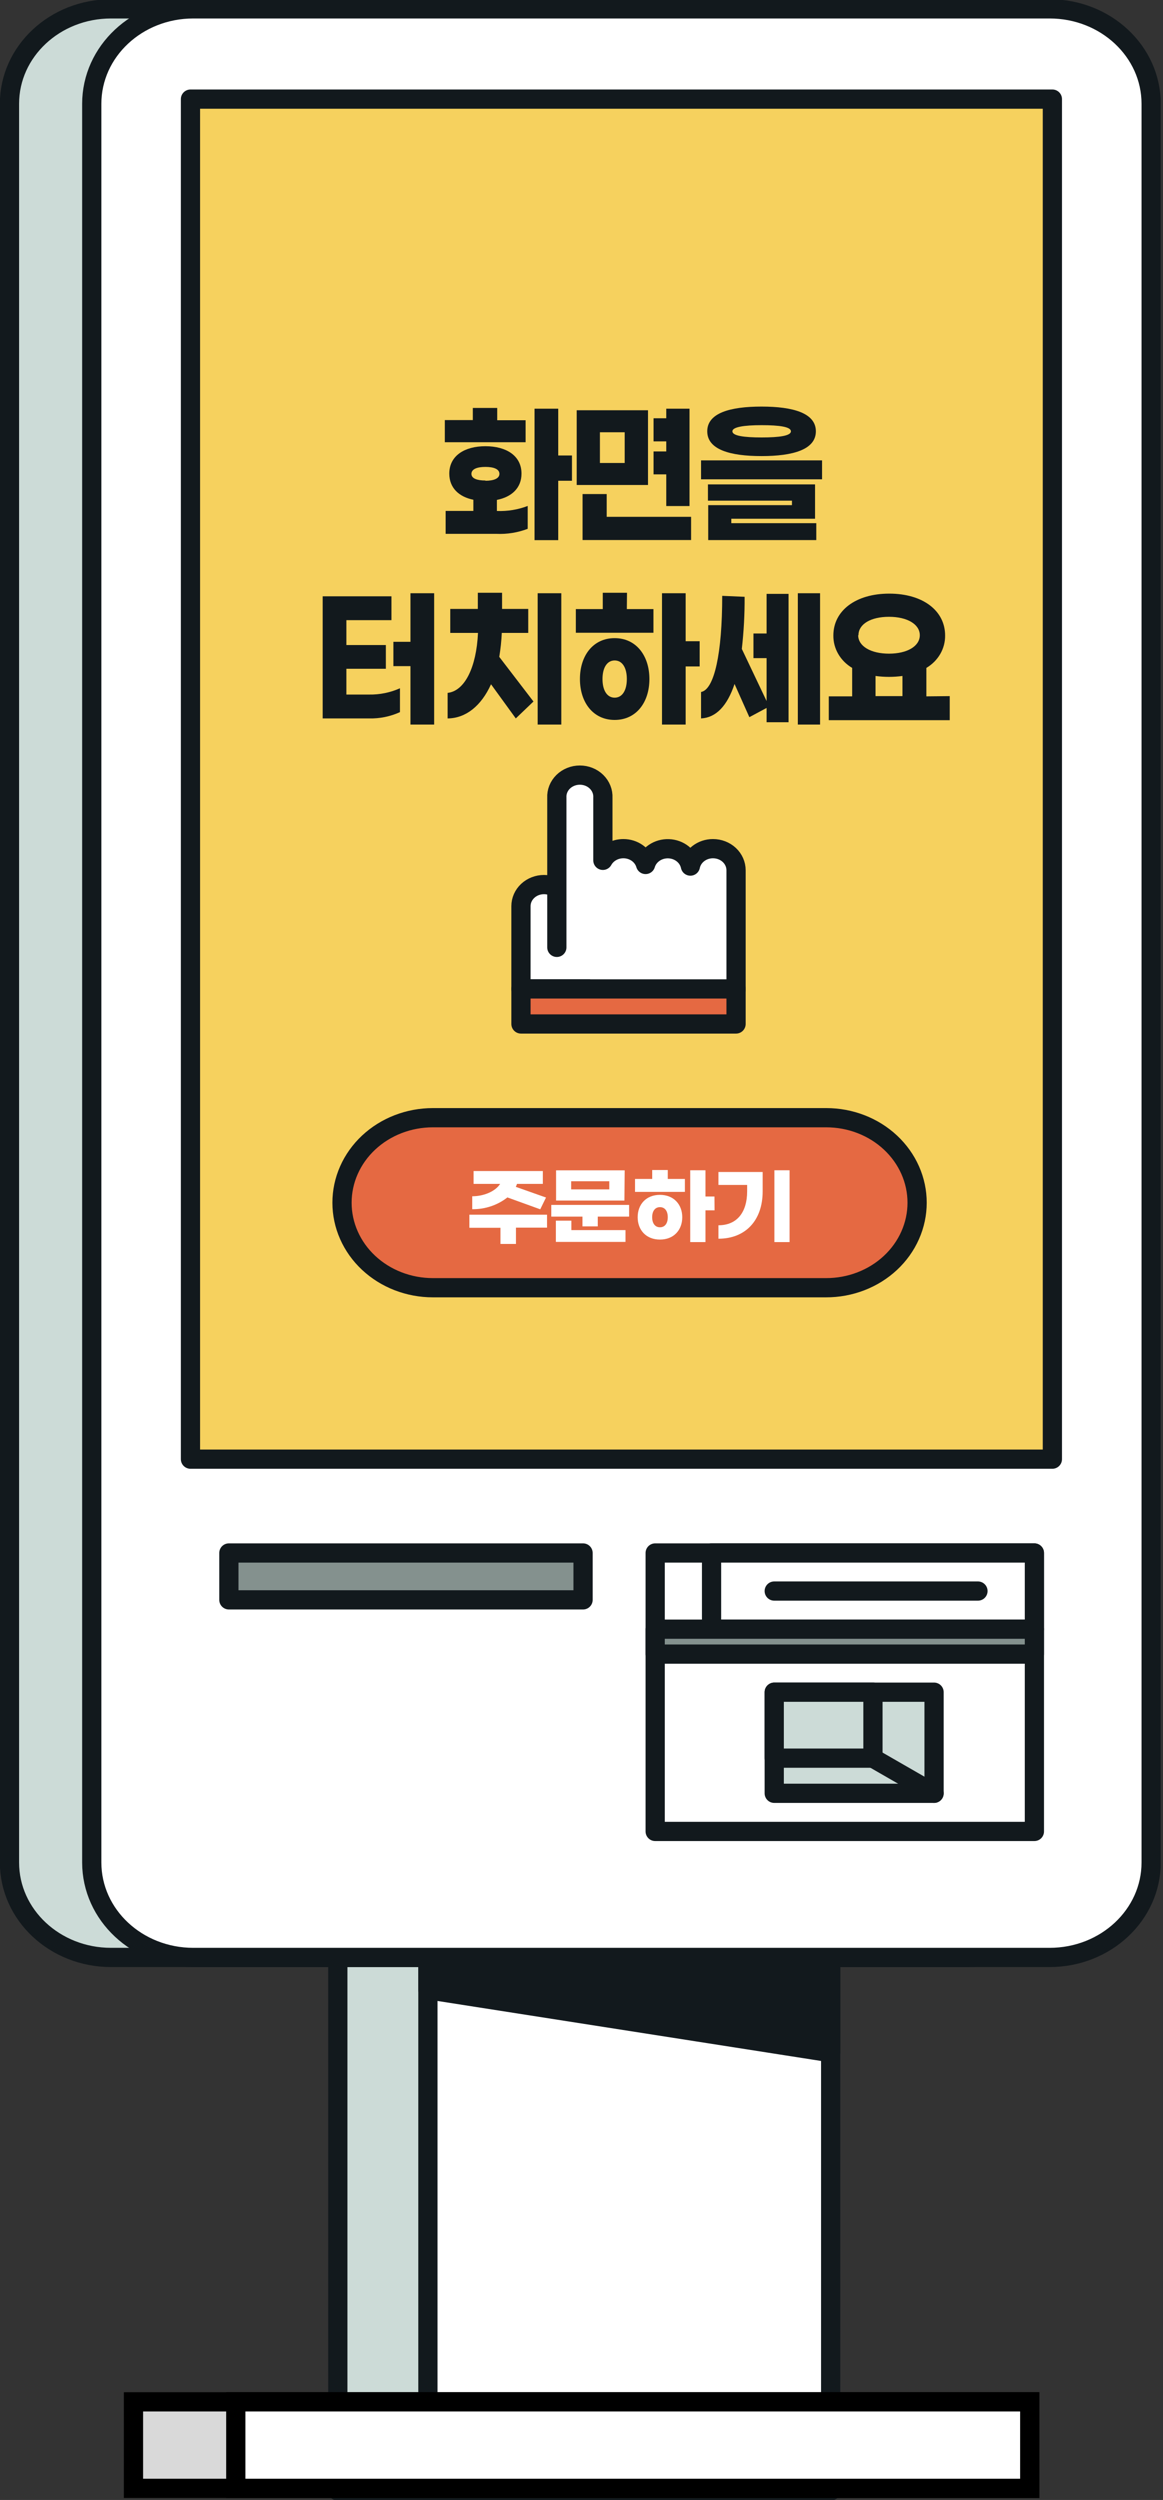 <svg width="121" height="260" viewBox="0 0 121 260" fill="none" xmlns="http://www.w3.org/2000/svg">
<rect x="0" y="0" width="121" height="260" fill="#333333" stroke="none"/>
<g clip-path="url(#clip0_81_3712)">
<path d="M77.051 199.467H35.147V259.078H77.051V199.467Z" fill="#CCDBD7" stroke="#12191D" stroke-width="2" stroke-linecap="round" stroke-linejoin="round"/>
<path d="M86.424 199.467H44.52V259.078H86.424V199.467Z" fill="white" stroke="#12191D" stroke-width="2" stroke-linecap="round" stroke-linejoin="round"/>
<path d="M44.52 199.467V206.936L86.424 213.488V199.467H44.52Z" fill="#12191D" stroke="#12191D" stroke-width="2" stroke-linecap="round" stroke-linejoin="round"/>
<path d="M100.644 0.922H11.547C5.715 0.922 0.986 5.342 0.986 10.795V193.705C0.986 199.158 5.715 203.578 11.547 203.578H100.644C106.477 203.578 111.206 199.158 111.206 193.705V10.795C111.206 5.342 106.477 0.922 100.644 0.922Z" fill="#CCDBD7" stroke="#12191D" stroke-width="2" stroke-linecap="round" stroke-linejoin="round"/>
<path d="M109.206 0.922H20.109C14.276 0.922 9.547 5.342 9.547 10.795V193.705C9.547 199.158 14.276 203.578 20.109 203.578H109.206C115.038 203.578 119.767 199.158 119.767 193.705V10.795C119.767 5.342 115.038 0.922 109.206 0.922Z" fill="white" stroke="#12191D" stroke-width="2" stroke-linecap="round" stroke-linejoin="round"/>
<path d="M109.491 10.308H19.817V151.755H109.491V10.308Z" fill="#F6D15E" stroke="#12191D" stroke-width="2" stroke-linecap="round" stroke-linejoin="round"/>
<path d="M60.662 161.513H23.812V166.39H60.662V161.513Z" fill="#84918E" stroke="#12191D" stroke-width="2" stroke-linecap="round" stroke-linejoin="round"/>
<path d="M107.62 161.513H68.165V190.473H107.62V161.513Z" fill="white" stroke="#12191D" stroke-width="2" stroke-linecap="round" stroke-linejoin="round"/>
<path d="M97.182 175.991H80.552V186.508H97.182V175.991Z" fill="#CCDBD7" stroke="#12191D" stroke-width="2" stroke-linecap="round" stroke-linejoin="round"/>
<path d="M107.62 161.513H74.031V169.438H107.62V161.513Z" fill="white" stroke="#12191D" stroke-width="2" stroke-linecap="round" stroke-linejoin="round"/>
<path d="M107.62 169.438H68.165V172.031H107.62V169.438Z" fill="#84918E" stroke="#12191D" stroke-width="2" stroke-linecap="round" stroke-linejoin="round"/>
<path d="M90.823 175.991H80.552V182.852H90.823V175.991Z" fill="#CCDBD7" stroke="#12191D" stroke-width="2" stroke-linecap="round" stroke-linejoin="round"/>
<path d="M90.828 182.852L97.182 186.508" stroke="#12191D" stroke-width="2" stroke-linecap="round" stroke-linejoin="round"/>
<path d="M80.552 165.473H101.748" stroke="#12191D" stroke-width="2" stroke-linecap="round" stroke-linejoin="round"/>
<path d="M58.998 94.239C58.998 93.644 58.746 93.074 58.296 92.654C57.846 92.233 57.236 91.997 56.6 91.997C55.964 91.997 55.354 92.233 54.904 92.654C54.455 93.074 54.202 93.644 54.202 94.239V102.85H76.58" fill="white"/>
<path d="M58.998 94.239C58.998 93.644 58.746 93.074 58.296 92.654C57.846 92.233 57.236 91.997 56.6 91.997V91.997C55.964 91.997 55.354 92.233 54.904 92.654C54.455 93.074 54.202 93.644 54.202 94.239V102.85H76.58" stroke="#12191D" stroke-width="2" stroke-linecap="round" stroke-linejoin="round"/>
<path d="M62.461 102.886H76.58V90.504C76.58 89.91 76.327 89.34 75.878 88.919C75.428 88.499 74.818 88.263 74.182 88.263C73.626 88.261 73.086 88.442 72.657 88.773C72.227 89.104 71.934 89.564 71.829 90.075C71.724 89.58 71.444 89.133 71.034 88.806C70.624 88.479 70.108 88.29 69.569 88.271C69.03 88.251 68.5 88.402 68.064 88.699C67.629 88.996 67.312 89.422 67.167 89.907C67.028 89.434 66.727 89.017 66.31 88.72C65.893 88.423 65.383 88.262 64.859 88.263C64.418 88.262 63.985 88.375 63.609 88.59C63.232 88.804 62.926 89.111 62.724 89.478V82.962C62.74 82.659 62.69 82.356 62.576 82.071C62.463 81.787 62.289 81.527 62.065 81.307C61.841 81.087 61.572 80.912 61.273 80.793C60.975 80.673 60.654 80.612 60.329 80.612C60.004 80.612 59.683 80.673 59.385 80.793C59.086 80.912 58.817 81.087 58.593 81.307C58.369 81.527 58.195 81.787 58.082 82.071C57.968 82.356 57.918 82.659 57.934 82.962V98.529" fill="white"/>
<path d="M62.461 102.886H76.58V90.504C76.58 89.91 76.327 89.34 75.878 88.919C75.428 88.499 74.818 88.263 74.182 88.263C73.626 88.261 73.086 88.442 72.657 88.773C72.227 89.104 71.934 89.564 71.829 90.075C71.724 89.58 71.444 89.133 71.034 88.806C70.624 88.479 70.108 88.29 69.569 88.271C69.03 88.251 68.5 88.402 68.064 88.699C67.629 88.996 67.312 89.422 67.167 89.907C67.028 89.434 66.727 89.017 66.31 88.72C65.893 88.423 65.383 88.262 64.859 88.263C64.418 88.262 63.985 88.375 63.609 88.59C63.232 88.804 62.926 89.111 62.724 89.478V82.962C62.74 82.659 62.69 82.356 62.576 82.071C62.463 81.787 62.289 81.527 62.065 81.307C61.841 81.087 61.572 80.912 61.273 80.793C60.975 80.673 60.654 80.612 60.329 80.612C60.004 80.612 59.683 80.673 59.385 80.793C59.086 80.912 58.817 81.087 58.593 81.307C58.369 81.527 58.195 81.787 58.082 82.071C57.968 82.356 57.918 82.659 57.934 82.962V98.529" stroke="#12191D" stroke-width="2" stroke-linecap="round" stroke-linejoin="round"/>
<path d="M76.58 102.85H54.202V106.495H76.58V102.85Z" fill="#E56942" stroke="#12191D" stroke-width="2" stroke-linecap="round" stroke-linejoin="round"/>
<path d="M85.937 133.926H45.036C43.794 133.926 42.565 133.697 41.417 133.253C40.27 132.808 39.228 132.157 38.35 131.336C37.472 130.515 36.776 129.54 36.302 128.467C35.827 127.395 35.583 126.245 35.584 125.084C35.583 123.923 35.827 122.774 36.302 121.701C36.776 120.629 37.472 119.654 38.35 118.833C39.228 118.012 40.27 117.36 41.417 116.916C42.565 116.472 43.794 116.243 45.036 116.243H85.965C87.207 116.243 88.436 116.472 89.583 116.916C90.731 117.36 91.773 118.012 92.65 118.833C93.528 119.654 94.224 120.629 94.699 121.701C95.174 122.774 95.418 123.923 95.417 125.084C95.418 126.247 95.173 127.399 94.696 128.473C94.22 129.548 93.521 130.524 92.641 131.345C91.76 132.167 90.714 132.817 89.564 133.26C88.414 133.703 87.181 133.929 85.937 133.926Z" fill="#E56942" stroke="#12191D" stroke-width="2" stroke-linecap="round" stroke-linejoin="round"/>
<path d="M56.914 127.677H53.681V129.374H52.068V127.693H48.835V126.331H56.914V127.677ZM52.79 124.534C51.768 125.34 50.469 125.775 49.132 125.76V124.414C50.359 124.414 51.558 123.89 52.034 123.125H49.272V121.79H56.477V123.125H53.788C53.757 123.232 53.716 123.335 53.664 123.434L56.807 124.545L56.208 125.77L52.79 124.534Z" fill="white"/>
<path d="M65.453 125.315V126.53H62.192V127.546H60.601V126.53H57.357V125.315H65.453ZM59.446 127.934H65.077V129.159H57.833V126.949H59.446V127.934ZM64.965 124.859H57.855V121.716H64.993L64.965 124.859ZM63.391 122.853H59.424V123.696H63.391V122.853Z" fill="white"/>
<path d="M69.476 122.612H71.257V123.958H66.069V122.612H67.856V121.685H69.476V122.612ZM70.983 126.593C70.983 127.923 70.103 128.918 68.663 128.918C67.223 128.918 66.344 127.923 66.344 126.593C66.344 125.262 67.223 124.267 68.663 124.267C70.103 124.267 70.983 125.273 70.983 126.593ZM69.476 126.593C69.476 125.954 69.179 125.545 68.663 125.545C68.148 125.545 67.851 125.964 67.851 126.593C67.851 127.221 68.148 127.64 68.663 127.64C69.179 127.64 69.476 127.232 69.476 126.593ZM74.344 125.875H73.398V129.18H71.812V121.711H73.398V124.44H74.333L74.344 125.875Z" fill="white"/>
<path d="M79.348 123.906C79.348 126.944 77.544 128.829 74.748 128.829V127.431C76.687 127.431 77.734 126.069 77.734 123.906V123.235H74.748V121.889H79.348V123.906ZM82.149 129.18H80.569V121.711H82.149V129.18Z" fill="white"/>
<path d="M54.684 45.993H46.28V43.689H49.193V42.426H51.731V43.704H54.684V45.993ZM51.698 53.143C52.794 53.187 53.887 53.008 54.903 52.619V54.997C53.868 55.394 52.753 55.573 51.636 55.521H46.364V53.138H49.249V51.975C47.748 51.671 46.745 50.744 46.745 49.256C46.745 47.402 48.33 46.407 50.504 46.407C52.678 46.407 54.258 47.402 54.258 49.256C54.258 50.76 53.227 51.687 51.698 51.991V53.143ZM50.504 50C51.378 50 51.961 49.764 51.961 49.283C51.961 48.801 51.401 48.56 50.504 48.56C49.608 48.56 49.048 48.801 49.048 49.283C49.048 49.764 49.63 49.974 50.504 49.974V50ZM59.508 50H58.079V56.176H55.614V42.505H58.079V47.371H59.508V50Z" fill="#12191D"/>
<path d="M67.419 50.44H60.001V42.667H67.419V50.44ZM71.902 53.751V56.165H60.612V51.383H63.122V53.751H71.902ZM64.993 44.956H62.416V48.151H64.993V44.956ZM69.319 49.335H67.996V46.952H69.319V45.904H67.996V43.5H69.319V42.505H71.739V52.63H69.319V49.335Z" fill="#12191D"/>
<path d="M85.528 49.848H72.938V47.879H85.528V49.848ZM84.884 44.857C84.884 46.763 82.497 47.434 79.23 47.434C75.964 47.434 73.583 46.763 73.583 44.857C73.583 42.95 75.969 42.285 79.23 42.285C82.491 42.285 84.884 42.95 84.884 44.857ZM84.799 53.95H76.087V54.41H84.928V56.17H73.683V52.535H82.396V52.069H73.655V50.377H84.799V53.95ZM76.199 44.857C76.199 45.323 77.392 45.496 79.242 45.496C81.09 45.496 82.289 45.323 82.289 44.857C82.289 44.391 81.096 44.218 79.242 44.218C77.387 44.218 76.199 44.411 76.199 44.857Z" fill="#12191D"/>
<path d="M38.397 72.235C39.508 72.254 40.61 72.03 41.612 71.58V74.063C40.612 74.519 39.509 74.744 38.397 74.718H33.572V62.016H40.727V64.499H36.038V67.086H40.145V69.553H36.038V72.235H38.397ZM45.17 61.696V75.356H42.705V69.281H40.929V66.751H42.705V61.696H45.17Z" fill="#12191D"/>
<path d="M51.944 68.317L55.502 72.958L53.664 74.718L51.087 71.166C50.067 73.418 48.465 74.702 46.571 74.718V72.062C48.358 71.868 49.569 69.391 49.731 65.824H46.846V63.331H49.714V61.649H52.236V63.331H54.959V65.824H52.208C52.168 66.659 52.08 67.491 51.944 68.317ZM58.399 61.696V75.356H55.939V61.696H58.399Z" fill="#12191D"/>
<path d="M65.217 63.346H67.985V65.808H59.911V63.346H62.713V61.649H65.234L65.217 63.346ZM67.565 70.621C67.565 73.052 66.192 74.875 63.951 74.875C61.71 74.875 60.337 73.052 60.337 70.621C60.337 68.191 61.704 66.368 63.951 66.368C66.198 66.368 67.565 68.207 67.565 70.621ZM65.217 70.621C65.217 69.454 64.752 68.689 63.951 68.689C63.15 68.689 62.685 69.454 62.685 70.621C62.685 71.79 63.15 72.559 63.951 72.559C64.752 72.559 65.217 71.79 65.217 70.621ZM72.793 69.312H71.336V75.356H68.876V61.696H71.336V66.688H72.793V69.312Z" fill="#12191D"/>
<path d="M79.757 61.764H82.043V75.115H79.757V73.628L77.964 74.587L76.423 71.135C75.661 73.418 74.496 74.639 72.938 74.718V71.968C74.322 71.727 75.14 67.934 75.14 61.969L77.471 62.068C77.482 63.879 77.385 65.689 77.18 67.489L79.757 72.91V68.448H78.39V65.886H79.757V61.764ZM85.321 61.696V75.356H83.007V61.696H85.321Z" fill="#12191D"/>
<path d="M98.812 72.397V74.901H86.228V72.423H88.66V69.464C88.053 69.105 87.555 68.606 87.213 68.015C86.87 67.425 86.695 66.762 86.704 66.091C86.704 63.514 89.024 61.738 92.52 61.738C96.016 61.738 98.331 63.514 98.331 66.091C98.341 66.762 98.167 67.424 97.826 68.015C97.484 68.605 96.987 69.104 96.381 69.464V72.423L98.812 72.397ZM89.287 66.065C89.287 67.217 90.615 67.982 92.492 67.982C94.369 67.982 95.697 67.217 95.697 66.065C95.697 64.912 94.369 64.148 92.492 64.148C90.615 64.148 89.316 64.897 89.316 66.065H89.287ZM91.092 72.397H93.893V70.302C92.964 70.428 92.02 70.428 91.092 70.302V72.397Z" fill="#12191D"/>
<rect x="13.887" y="249.796" width="93.249" height="8.999" fill="#D9D9D9" stroke="black" stroke-width="2"/>
<rect x="24.532" y="249.796" width="82.603" height="8.999" fill="white" stroke="black" stroke-width="2"/>
</g>
<defs>
<clipPath id="clip0_81_3712">
<rect width="120.753" height="260" fill="white"/>
</clipPath>
</defs>
</svg>

